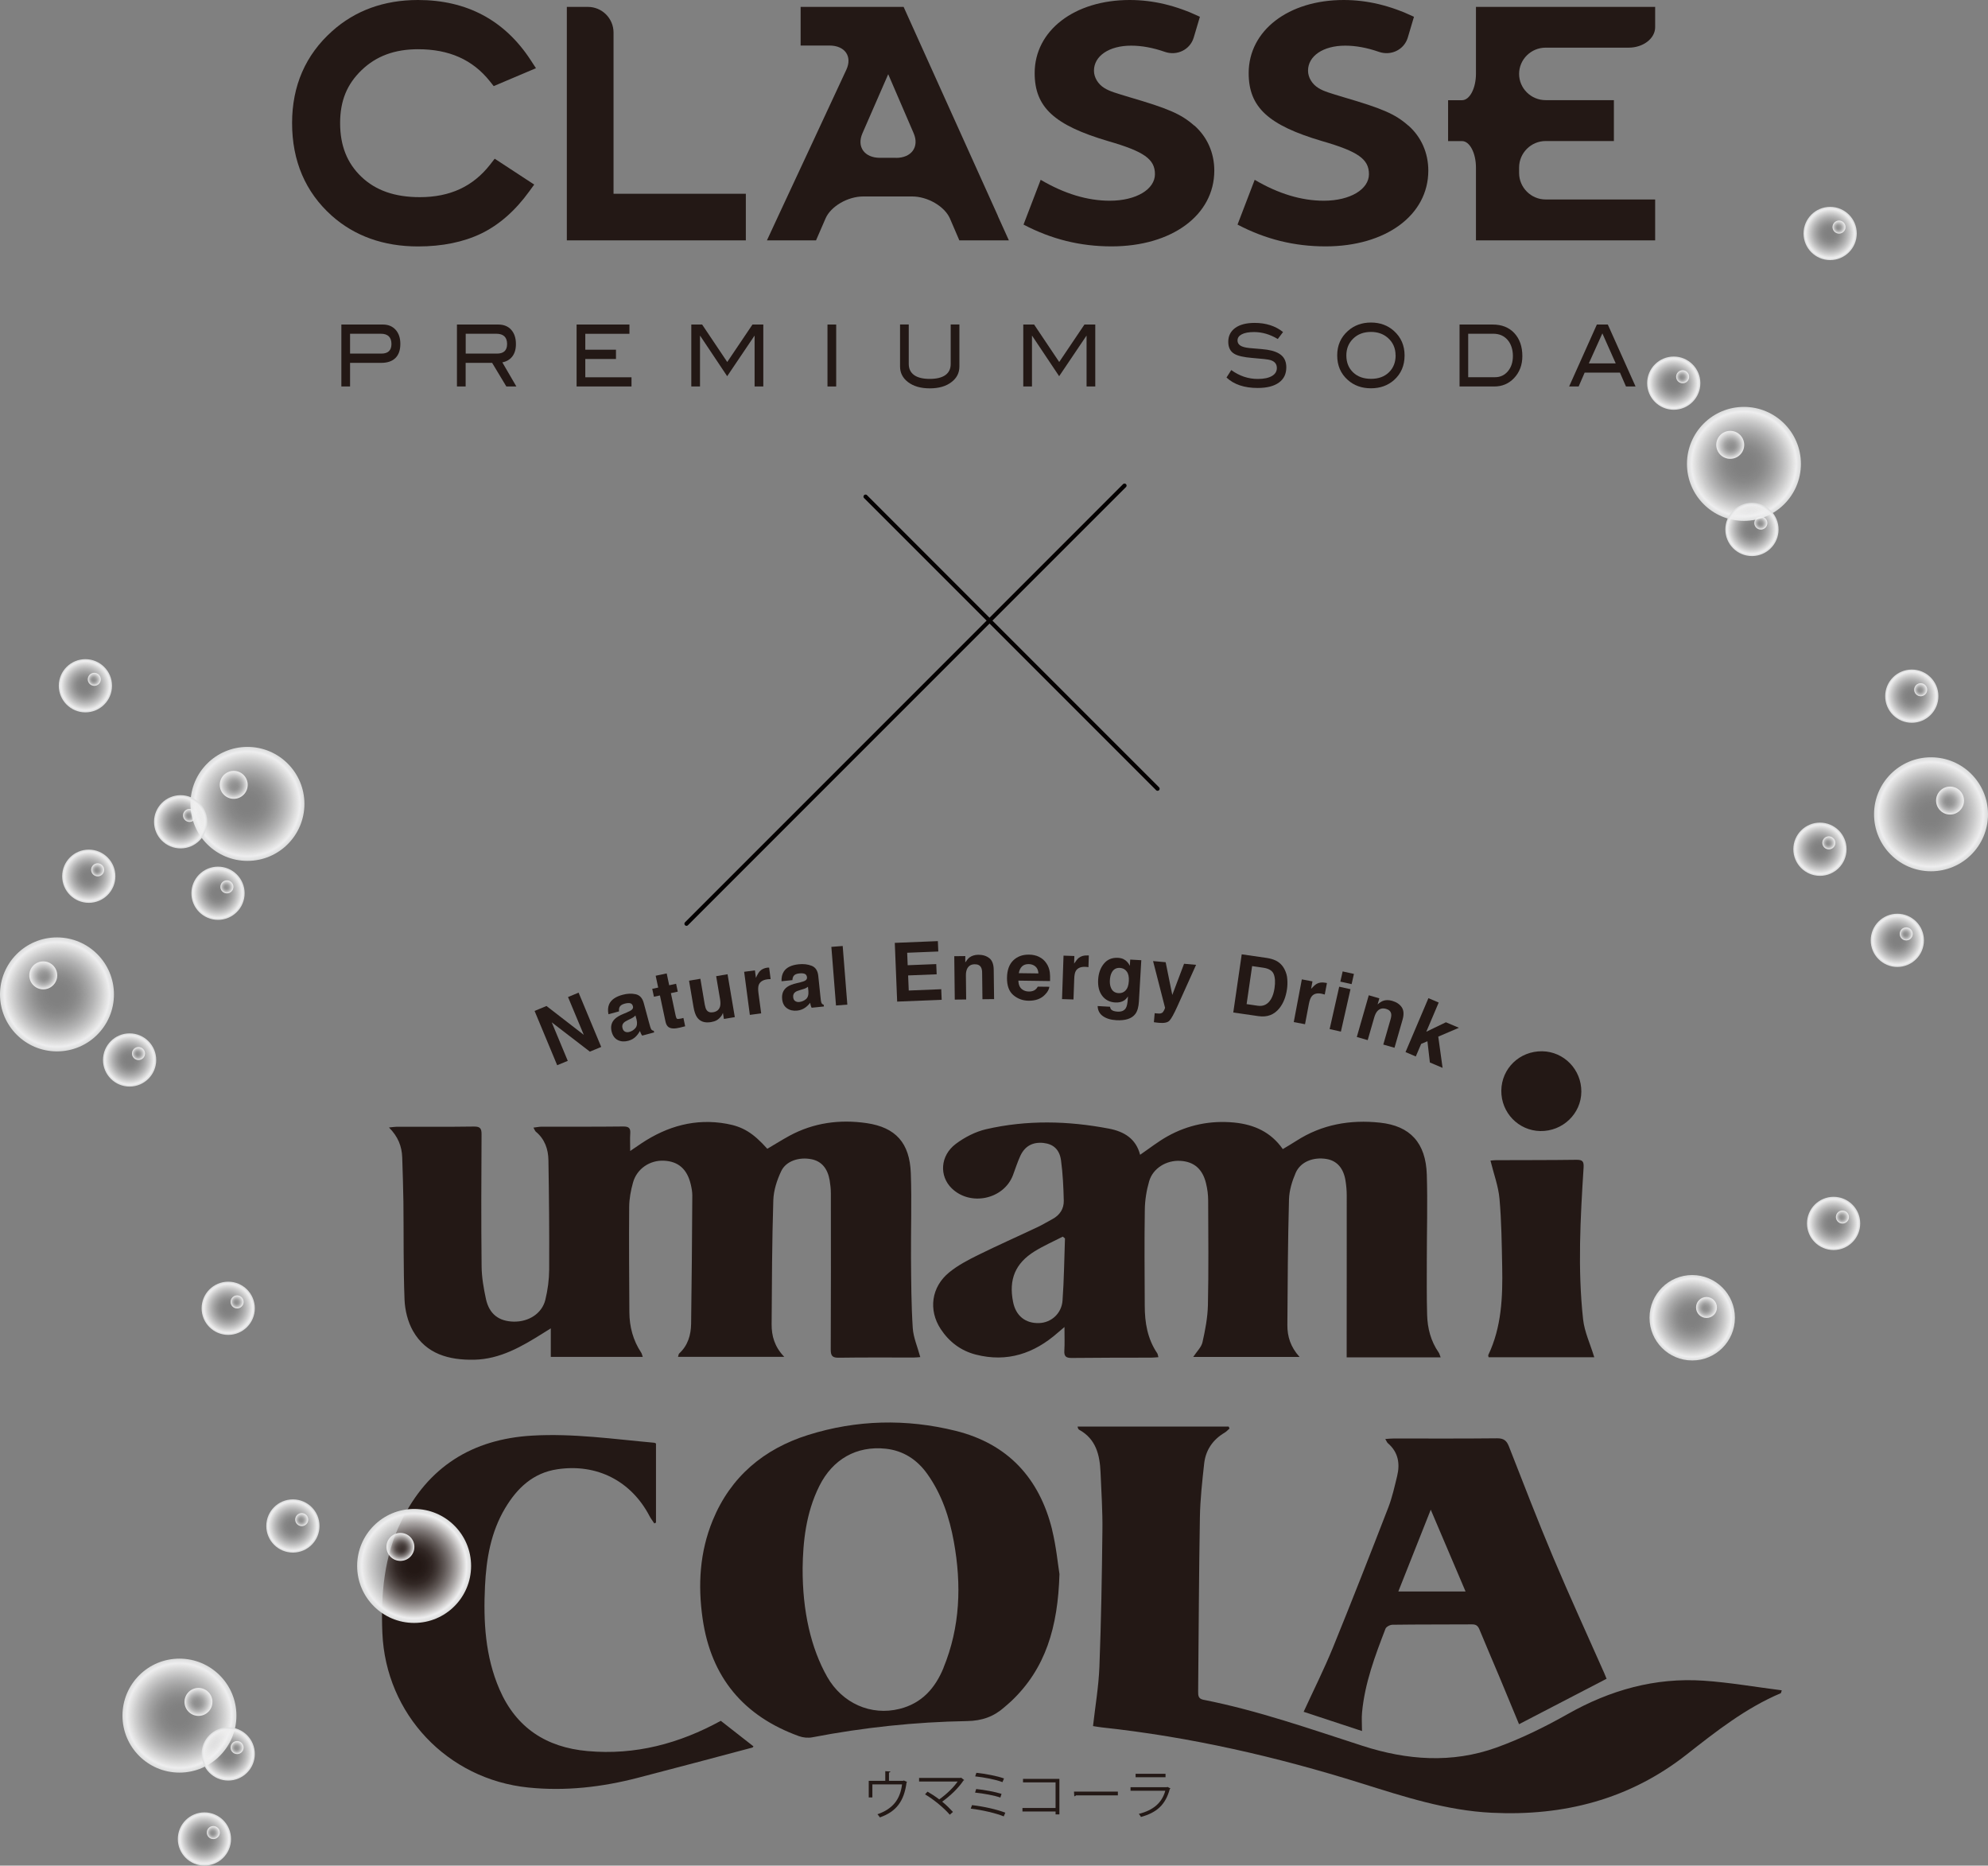 <?xml version="1.0" encoding="UTF-8"?>
<svg xmlns="http://www.w3.org/2000/svg" xmlns:xlink="http://www.w3.org/1999/xlink" viewBox="0 0 317.51 297.89">
  <rect x="0" y="0" width="317.51" height="297.89" fill="#808080" stroke="none"/>
  <defs>
    <style>
      .cls-1 {
        fill: url(#_名称未設定グラデーション_11-9);
      }

      .cls-1, .cls-2, .cls-3, .cls-4, .cls-5, .cls-6, .cls-7, .cls-8, .cls-9, .cls-10, .cls-11, .cls-12, .cls-13, .cls-14, .cls-15, .cls-16, .cls-17, .cls-18, .cls-19, .cls-20, .cls-21, .cls-22, .cls-23, .cls-24, .cls-25, .cls-26, .cls-27, .cls-28, .cls-29, .cls-30, .cls-31, .cls-32, .cls-33, .cls-34, .cls-35, .cls-36, .cls-37, .cls-38, .cls-39, .cls-40, .cls-41, .cls-42, .cls-43, .cls-44, .cls-45, .cls-46 {
        mix-blend-mode: multiply;
      }

      .cls-2 {
        fill: url(#_名称未設定グラデーション_11-7);
      }

      .cls-3 {
        fill: url(#_名称未設定グラデーション_11-4);
      }

      .cls-4 {
        fill: url(#_名称未設定グラデーション_11-2);
      }

      .cls-5 {
        fill: url(#_名称未設定グラデーション_11-8);
      }

      .cls-6 {
        fill: url(#_名称未設定グラデーション_11-5);
      }

      .cls-7 {
        fill: url(#_名称未設定グラデーション_11-6);
      }

      .cls-8 {
        fill: url(#_名称未設定グラデーション_11-3);
      }

      .cls-9 {
        fill: url(#_名称未設定グラデーション_61-6);
      }

      .cls-10 {
        fill: url(#_名称未設定グラデーション_61-7);
      }

      .cls-11 {
        fill: url(#_名称未設定グラデーション_61-8);
      }

      .cls-12 {
        fill: url(#_名称未設定グラデーション_61-9);
      }

      .cls-13 {
        fill: url(#_名称未設定グラデーション_61-2);
      }

      .cls-14 {
        fill: url(#_名称未設定グラデーション_61-3);
      }

      .cls-15 {
        fill: url(#_名称未設定グラデーション_61-4);
      }

      .cls-16 {
        fill: url(#_名称未設定グラデーション_61-5);
      }

      .cls-47 {
        fill: none;
        stroke: #040000;
        stroke-linecap: round;
        stroke-linejoin: round;
        stroke-width: .66px;
      }

      .cls-48 {
        isolation: isolate;
      }

      .cls-49 {
        fill: #231815;
      }

      .cls-17 {
        fill: url(#_名称未設定グラデーション_61-10);
      }

      .cls-18 {
        fill: url(#_名称未設定グラデーション_61-14);
      }

      .cls-19 {
        fill: url(#_名称未設定グラデーション_61-17);
      }

      .cls-20 {
        fill: url(#_名称未設定グラデーション_61-15);
      }

      .cls-21 {
        fill: url(#_名称未設定グラデーション_61-16);
      }

      .cls-22 {
        fill: url(#_名称未設定グラデーション_61-19);
      }

      .cls-23 {
        fill: url(#_名称未設定グラデーション_61-18);
      }

      .cls-24 {
        fill: url(#_名称未設定グラデーション_61-11);
      }

      .cls-25 {
        fill: url(#_名称未設定グラデーション_61-12);
      }

      .cls-26 {
        fill: url(#_名称未設定グラデーション_61-13);
      }

      .cls-27 {
        fill: url(#_名称未設定グラデーション_61-21);
      }

      .cls-28 {
        fill: url(#_名称未設定グラデーション_61-20);
      }

      .cls-29 {
        fill: url(#_名称未設定グラデーション_61-23);
      }

      .cls-30 {
        fill: url(#_名称未設定グラデーション_61-22);
      }

      .cls-31 {
        fill: url(#_名称未設定グラデーション_11-23);
      }

      .cls-32 {
        fill: url(#_名称未設定グラデーション_11-20);
      }

      .cls-33 {
        fill: url(#_名称未設定グラデーション_11-22);
      }

      .cls-34 {
        fill: url(#_名称未設定グラデーション_11-21);
      }

      .cls-35 {
        fill: url(#_名称未設定グラデーション_11-12);
      }

      .cls-36 {
        fill: url(#_名称未設定グラデーション_11-16);
      }

      .cls-37 {
        fill: url(#_名称未設定グラデーション_11-11);
      }

      .cls-38 {
        fill: url(#_名称未設定グラデーション_11-17);
      }

      .cls-39 {
        fill: url(#_名称未設定グラデーション_11-19);
      }

      .cls-40 {
        fill: url(#_名称未設定グラデーション_11-18);
      }

      .cls-41 {
        fill: url(#_名称未設定グラデーション_11-13);
      }

      .cls-42 {
        fill: url(#_名称未設定グラデーション_11-10);
      }

      .cls-43 {
        fill: url(#_名称未設定グラデーション_11-15);
      }

      .cls-44 {
        fill: url(#_名称未設定グラデーション_11-14);
      }

      .cls-45 {
        fill: url(#_名称未設定グラデーション_11);
      }

      .cls-46 {
        fill: url(#_名称未設定グラデーション_61);
      }
    </style>
    <radialGradient id="_名称未設定グラデーション_61" data-name="名称未設定グラデーション 61" cx="278.53" cy="74.07" fx="278.53" fy="74.07" r="9.1" gradientUnits="userSpaceOnUse">
      <stop offset=".12" stop-color="#f7f7f7" stop-opacity="0"/>
      <stop offset=".21" stop-color="#f6f6f6" stop-opacity=".02"/>
      <stop offset=".32" stop-color="#f6f6f6" stop-opacity=".07"/>
      <stop offset=".42" stop-color="#f5f5f5" stop-opacity=".16"/>
      <stop offset=".53" stop-color="#f4f4f4" stop-opacity=".29"/>
      <stop offset=".64" stop-color="#f2f2f3" stop-opacity=".45"/>
      <stop offset=".76" stop-color="#f1f1f1" stop-opacity=".66"/>
      <stop offset=".87" stop-color="#efefef" stop-opacity=".89"/>
      <stop offset=".92" stop-color="#eeeeef"/>
      <stop offset="1" stop-color="#dbdcdc"/>
    </radialGradient>
    <radialGradient id="_名称未設定グラデーション_11" data-name="名称未設定グラデーション 11" cx="276.34" cy="71.03" fx="276.34" fy="71.03" r="2.23" gradientUnits="userSpaceOnUse">
      <stop offset=".12" stop-color="#f7f7f7" stop-opacity="0"/>
      <stop offset=".22" stop-color="#f6f6f6" stop-opacity=".02"/>
      <stop offset=".34" stop-color="#f6f6f6" stop-opacity=".07"/>
      <stop offset=".45" stop-color="#f5f5f5" stop-opacity=".16"/>
      <stop offset=".57" stop-color="#f4f4f4" stop-opacity=".29"/>
      <stop offset=".7" stop-color="#f2f2f3" stop-opacity=".45"/>
      <stop offset=".82" stop-color="#f1f1f1" stop-opacity=".66"/>
      <stop offset=".95" stop-color="#efefef" stop-opacity=".89"/>
      <stop offset="1" stop-color="#eeeeef"/>
    </radialGradient>
    <radialGradient id="_名称未設定グラデーション_61-2" data-name="名称未設定グラデーション 61" cx="2245.5" cy="-1126.94" fx="2245.5" fy="-1126.94" gradientTransform="translate(-818.54 -2115.48) rotate(90)" xlink:href="#_名称未設定グラデーション_61"/>
    <radialGradient id="_名称未設定グラデーション_11-2" data-name="名称未設定グラデーション 11" cx="2243.31" cy="-1129.98" fx="2243.31" fy="-1129.98" r="2.23" gradientTransform="translate(-818.54 -2115.48) rotate(90)" xlink:href="#_名称未設定グラデーション_11"/>
    <radialGradient id="_名称未設定グラデーション_61-3" data-name="名称未設定グラデーション 61" cx="2325.89" cy="-1088.81" fx="2325.89" fy="-1088.81" r="6.82" gradientTransform="translate(-818.54 -2115.48) rotate(90)" xlink:href="#_名称未設定グラデーション_61"/>
    <radialGradient id="_名称未設定グラデーション_11-3" data-name="名称未設定グラデーション 11" cx="2324.25" cy="-1091.09" fx="2324.25" fy="-1091.09" r="1.67" gradientTransform="translate(-818.54 -2115.48) rotate(90)" xlink:href="#_名称未設定グラデーション_11"/>
    <radialGradient id="_名称未設定グラデーション_61-4" data-name="名称未設定グラデーション 61" cx="2265.62" cy="-1121.57" fx="2265.62" fy="-1121.57" r="4.25" gradientTransform="translate(-818.54 -2115.48) rotate(90)" xlink:href="#_名称未設定グラデーション_61"/>
    <radialGradient id="_名称未設定グラデーション_11-4" data-name="名称未設定グラデーション 11" cx="2264.6" cy="-1122.99" fx="2264.6" fy="-1122.99" r="1.04" gradientTransform="translate(-818.54 -2115.48) rotate(90)" xlink:href="#_名称未設定グラデーション_11"/>
    <radialGradient id="_名称未設定グラデーション_61-5" data-name="名称未設定グラデーション 61" cx="2176.66" cy="-1085.85" fx="2176.66" fy="-1085.85" r="4.25" gradientTransform="translate(-818.54 -2115.48) rotate(90)" xlink:href="#_名称未設定グラデーション_61"/>
    <radialGradient id="_名称未設定グラデーション_11-5" data-name="名称未設定グラデーション 11" cx="2175.64" cy="-1087.27" fx="2175.64" fy="-1087.27" r="1.04" gradientTransform="translate(-818.54 -2115.48) rotate(90)" xlink:href="#_名称未設定グラデーション_11"/>
    <radialGradient id="_名称未設定グラデーション_61-6" data-name="名称未設定グラデーション 61" cx="2152.76" cy="-1110.84" fx="2152.76" fy="-1110.84" r="4.25" gradientTransform="translate(-818.54 -2115.48) rotate(90)" xlink:href="#_名称未設定グラデーション_61"/>
    <radialGradient id="_名称未設定グラデーション_11-6" data-name="名称未設定グラデーション 11" cx="2151.74" cy="-1112.26" fx="2151.74" fy="-1112.26" r="1.04" gradientTransform="translate(-818.54 -2115.48) rotate(90)" xlink:href="#_名称未設定グラデーション_11"/>
    <radialGradient id="_名称未設定グラデーション_61-7" data-name="名称未設定グラデーション 61" cx="2200.02" cy="-1098.35" fx="2200.02" fy="-1098.35" r="4.25" gradientTransform="translate(-818.54 -2115.48) rotate(90)" xlink:href="#_名称未設定グラデーション_61"/>
    <radialGradient id="_名称未設定グラデーション_11-7" data-name="名称未設定グラデーション 11" cx="2198.99" cy="-1099.77" fx="2198.99" fy="-1099.77" r="1.04" gradientTransform="translate(-818.54 -2115.48) rotate(90)" xlink:href="#_名称未設定グラデーション_11"/>
    <radialGradient id="_名称未設定グラデーション_61-8" data-name="名称未設定グラデーション 61" cx="2226.63" cy="-1123.88" fx="2226.63" fy="-1123.88" r="4.25" gradientTransform="translate(-818.54 -2115.48) rotate(90)" xlink:href="#_名称未設定グラデーション_61"/>
    <radialGradient id="_名称未設定グラデーション_11-8" data-name="名称未設定グラデーション 11" cx="2225.61" cy="-1125.3" fx="2225.61" fy="-1125.3" r="1.04" gradientTransform="translate(-818.54 -2115.48) rotate(90)" xlink:href="#_名称未設定グラデーション_11"/>
    <radialGradient id="_名称未設定グラデーション_61-9" data-name="名称未設定グラデーション 61" cx="2251.08" cy="-1109.21" fx="2251.08" fy="-1109.21" r="4.25" gradientTransform="translate(-818.54 -2115.48) rotate(90)" xlink:href="#_名称未設定グラデーション_61"/>
    <radialGradient id="_名称未設定グラデーション_11-9" data-name="名称未設定グラデーション 11" cx="2250.05" cy="-1110.63" fx="2250.05" fy="-1110.63" r="1.04" gradientTransform="translate(-818.54 -2115.48) rotate(90)" xlink:href="#_名称未設定グラデーション_11"/>
    <radialGradient id="_名称未設定グラデーション_61-10" data-name="名称未設定グラデーション 61" cx="2310.83" cy="-1111.38" fx="2310.83" fy="-1111.38" r="4.25" gradientTransform="translate(-818.54 -2115.48) rotate(90)" xlink:href="#_名称未設定グラデーション_61"/>
    <radialGradient id="_名称未設定グラデーション_11-10" data-name="名称未設定グラデーション 11" cx="2309.8" cy="-1112.8" fx="2309.8" fy="-1112.8" r="1.04" gradientTransform="translate(-818.54 -2115.48) rotate(90)" xlink:href="#_名称未設定グラデーション_11"/>
    <radialGradient id="_名称未設定グラデーション_61-11" data-name="名称未設定グラデーション 61" cx="39.52" cy="128.36" fx="39.52" fy="128.36" r="9.1" xlink:href="#_名称未設定グラデーション_61"/>
    <radialGradient id="_名称未設定グラデーション_11-11" data-name="名称未設定グラデーション 11" cx="37.33" cy="125.32" fx="37.33" fy="125.32" r="2.23" xlink:href="#_名称未設定グラデーション_11"/>
    <radialGradient id="_名称未設定グラデーション_61-12" data-name="名称未設定グラデーション 61" cx="9.1" cy="158.78" fx="9.1" fy="158.78" r="9.1" xlink:href="#_名称未設定グラデーション_61"/>
    <radialGradient id="_名称未設定グラデーション_11-12" data-name="名称未設定グラデーション 11" cx="6.91" cy="155.74" fx="6.91" fy="155.74" xlink:href="#_名称未設定グラデーション_11"/>
    <radialGradient id="_名称未設定グラデーション_61-13" data-name="名称未設定グラデーション 61" cx="66.14" cy="250.04" fx="66.14" fy="250.04" r="9.1" xlink:href="#_名称未設定グラデーション_61"/>
    <radialGradient id="_名称未設定グラデーション_11-13" data-name="名称未設定グラデーション 11" cx="63.95" cy="247" fx="63.95" fy="247" r="2.23" xlink:href="#_名称未設定グラデーション_11"/>
    <radialGradient id="_名称未設定グラデーション_61-14" data-name="名称未設定グラデーション 61" cx="2389.41" cy="-847.19" fx="2389.41" fy="-847.19" gradientTransform="translate(-818.54 -2115.48) rotate(90)" xlink:href="#_名称未設定グラデーション_61"/>
    <radialGradient id="_名称未設定グラデーション_11-14" data-name="名称未設定グラデーション 11" cx="2387.22" cy="-850.23" fx="2387.22" fy="-850.23" r="2.23" gradientTransform="translate(-818.54 -2115.48) rotate(90)" xlink:href="#_名称未設定グラデーション_11"/>
    <radialGradient id="_名称未設定グラデーション_61-15" data-name="名称未設定グラデーション 61" cx="2258.11" cy="-853.36" fx="2258.11" fy="-853.36" r="4.25" gradientTransform="translate(-818.54 -2115.48) rotate(90)" xlink:href="#_名称未設定グラデーション_61"/>
    <radialGradient id="_名称未設定グラデーション_11-15" data-name="名称未設定グラデーション 11" cx="2257.08" cy="-854.78" fx="2257.08" fy="-854.78" r="1.04" gradientTransform="translate(-818.54 -2115.48) rotate(90)" xlink:href="#_名称未設定グラデーション_11"/>
    <radialGradient id="_名称未設定グラデーション_61-16" data-name="名称未設定グラデーション 61" cx="2224.97" cy="-832.18" fx="2224.97" fy="-832.18" r="4.25" gradientTransform="translate(-818.54 -2115.48) rotate(90)" xlink:href="#_名称未設定グラデーション_61"/>
    <radialGradient id="_名称未設定グラデーション_11-16" data-name="名称未設定グラデーション 11" cx="2223.95" cy="-833.6" fx="2223.95" fy="-833.6" r="1.04" gradientTransform="translate(-818.54 -2115.48) rotate(90)" xlink:href="#_名称未設定グラデーション_11"/>
    <radialGradient id="_名称未設定グラデーション_61-17" data-name="名称未設定グラデーション 61" cx="2246.7" cy="-847.39" fx="2246.7" fy="-847.39" r="4.25" gradientTransform="translate(-818.54 -2115.48) rotate(90)" xlink:href="#_名称未設定グラデーション_61"/>
    <radialGradient id="_名称未設定グラデーション_11-17" data-name="名称未設定グラデーション 11" cx="2245.68" cy="-848.81" fx="2245.68" fy="-848.81" r="1.04" gradientTransform="translate(-818.54 -2115.48) rotate(90)" xlink:href="#_名称未設定グラデーション_11"/>
    <radialGradient id="_名称未設定グラデーション_61-18" data-name="名称未設定グラデーション 61" cx="2255.39" cy="-832.72" fx="2255.39" fy="-832.72" r="4.25" gradientTransform="translate(-818.54 -2115.48) rotate(90)" xlink:href="#_名称未設定グラデーション_61"/>
    <radialGradient id="_名称未設定グラデーション_11-18" data-name="名称未設定グラデーション 11" cx="2254.37" cy="-834.14" fx="2254.37" fy="-834.14" r="1.04" gradientTransform="translate(-818.54 -2115.48) rotate(90)" xlink:href="#_名称未設定グラデーション_11"/>
    <radialGradient id="_名称未設定グラデーション_61-19" data-name="名称未設定グラデーション 61" cx="2324.38" cy="-854.99" fx="2324.38" fy="-854.99" r="4.25" gradientTransform="translate(-818.54 -2115.48) rotate(90)" xlink:href="#_名称未設定グラデーション_61"/>
    <radialGradient id="_名称未設定グラデーション_11-19" data-name="名称未設定グラデーション 11" cx="2323.35" cy="-856.41" fx="2323.35" fy="-856.41" r="1.04" gradientTransform="translate(-818.54 -2115.48) rotate(90)" xlink:href="#_名称未設定グラデーション_11"/>
    <radialGradient id="_名称未設定グラデーション_61-20" data-name="名称未設定グラデーション 61" cx="2395.53" cy="-854.99" fx="2395.53" fy="-854.99" r="4.25" gradientTransform="translate(-818.54 -2115.48) rotate(90)" xlink:href="#_名称未設定グラデーション_61"/>
    <radialGradient id="_名称未設定グラデーション_11-20" data-name="名称未設定グラデーション 11" cx="2394.51" cy="-856.41" fx="2394.51" fy="-856.41" r="1.04" gradientTransform="translate(-818.54 -2115.48) rotate(90)" xlink:href="#_名称未設定グラデーション_11"/>
    <radialGradient id="_名称未設定グラデーション_61-21" data-name="名称未設定グラデーション 61" cx="2409.11" cy="-851.19" fx="2409.11" fy="-851.19" r="4.25" gradientTransform="translate(-818.54 -2115.48) rotate(90)" xlink:href="#_名称未設定グラデーション_61"/>
    <radialGradient id="_名称未設定グラデーション_11-21" data-name="名称未設定グラデーション 11" cx="2408.09" cy="-852.61" fx="2408.09" fy="-852.61" r="1.04" gradientTransform="translate(-818.54 -2115.48) rotate(90)" xlink:href="#_名称未設定グラデーション_11"/>
    <radialGradient id="_名称未設定グラデーション_61-22" data-name="名称未設定グラデーション 61" cx="2284.72" cy="-839.24" fx="2284.72" fy="-839.24" r="4.25" gradientTransform="translate(-818.54 -2115.48) rotate(90)" xlink:href="#_名称未設定グラデーション_61"/>
    <radialGradient id="_名称未設定グラデーション_11-22" data-name="名称未設定グラデーション 11" cx="2283.7" cy="-840.66" fx="2283.7" fy="-840.66" r="1.04" gradientTransform="translate(-818.54 -2115.48) rotate(90)" xlink:href="#_名称未設定グラデーション_11"/>
    <radialGradient id="_名称未設定グラデーション_61-23" data-name="名称未設定グラデーション 61" cx="2359.14" cy="-865.31" fx="2359.14" fy="-865.31" r="4.25" gradientTransform="translate(-818.54 -2115.48) rotate(90)" xlink:href="#_名称未設定グラデーション_61"/>
    <radialGradient id="_名称未設定グラデーション_11-23" data-name="名称未設定グラデーション 11" cx="2358.12" cy="-866.73" fx="2358.12" fy="-866.73" r="1.04" gradientTransform="translate(-818.54 -2115.48) rotate(90)" xlink:href="#_名称未設定グラデーション_11"/>
  </defs>
  <g class="cls-48">
    <g id="_レイヤー_2" data-name="レイヤー 2">
      <g id="_レイヤー_1-2" data-name="レイヤー 1">
        <g>
          <line class="cls-47" x1="138.24" y1="79.3" x2="184.88" y2="125.94"/>
          <line class="cls-47" x1="179.6" y1="77.54" x2="109.64" y2="147.5"/>
          <path class="cls-49" d="M61.15,51.82c.86,0,1.53.28,2.04.84.5.56.75,1.31.75,2.25,0,.98-.26,1.74-.78,2.25-.52.52-1.28.78-2.27.78h-4.98s0,3.77,0,3.77h-1.39v-9.89h6.64ZM60.91,56.46c1.07,0,1.61-.51,1.61-1.53,0-1.09-.57-1.64-1.7-1.64h-4.91s0,3.17,0,3.17h5.01Z"/>
          <path class="cls-49" d="M82.48,61.71h-1.61s-2.27-3.77-2.27-3.77h-4.23s0,3.77,0,3.77h-1.39v-9.89h6.6c.88,0,1.57.28,2.07.84.5.56.75,1.32.75,2.28,0,.84-.2,1.51-.61,2.02-.38.47-.9.77-1.56.9l2.24,3.85ZM79.38,56.46c1.07,0,1.61-.51,1.61-1.53,0-1.09-.58-1.64-1.73-1.64h-4.88s0,3.17,0,3.17h5.01Z"/>
          <path class="cls-49" d="M100.86,61.71h-8.77v-9.89h8.44v1.48h-7.05s0,2.54,0,2.54h4.9v1.48h-4.9s0,2.92,0,2.92h7.38v1.48Z"/>
          <path class="cls-49" d="M121.91,61.71h-1.39v-8.09s-.03,0-.03,0l-4.35,6.45-4.31-6.45h-.03v8.09h-1.39v-9.89h1.73s4.01,5.98,4.01,5.98l4.03-5.98h1.73v9.89Z"/>
          <path class="cls-49" d="M133.55,61.71h-1.39v-9.89h1.39v9.89Z"/>
          <path class="cls-49" d="M153.23,58.51c0,1.03-.42,1.86-1.27,2.5-.86.67-2.02,1-3.46,1-1.44,0-2.6-.33-3.48-1-.85-.65-1.27-1.48-1.27-2.5v-6.7h1.39v6.3c0,.77.29,1.37.86,1.78.57.41,1.41.61,2.5.61s1.93-.21,2.49-.61c.57-.41.85-1,.85-1.78v-6.3h1.39v6.7Z"/>
          <path class="cls-49" d="M174.93,61.71h-1.39v-8.09s-.03,0-.03,0l-4.35,6.45-4.31-6.45h-.03v8.09h-1.39v-9.89h1.73s4.01,5.98,4.01,5.98l4.03-5.98h1.73v9.89Z"/>
          <path class="cls-49" d="M204.09,54.14c-1.24-.75-2.51-1.12-3.79-1.12-.86,0-1.51.12-1.97.36-.46.24-.68.56-.68.98,0,.44.24.76.73.96.35.15.91.25,1.7.3,1.16.09,1.92.16,2.29.22,1.05.16,1.82.47,2.32.92s.75,1.08.75,1.9c0,1.05-.39,1.86-1.18,2.43s-1.92.86-3.39.86c-2.14,0-3.8-.56-4.98-1.67l.76-1.19c1.31.95,2.72,1.42,4.23,1.42.98,0,1.74-.16,2.28-.48.52-.31.77-.73.77-1.27,0-.63-.34-1.05-1.02-1.26-.35-.11-1.31-.22-2.87-.34-1.38-.11-2.35-.33-2.9-.66-.65-.38-.97-1.03-.97-1.93,0-.93.37-1.66,1.1-2.2.74-.54,1.78-.81,3.12-.81,1.8,0,3.32.49,4.53,1.46l-.84,1.11Z"/>
          <path class="cls-49" d="M224.33,56.75c0,1.62-.56,2.93-1.69,3.94-.99.87-2.21,1.31-3.68,1.31s-2.71-.44-3.7-1.33c-1.13-1-1.69-2.31-1.69-3.92s.57-2.89,1.71-3.91c1-.89,2.23-1.34,3.68-1.34,1.46,0,2.68.45,3.67,1.34,1.13,1.02,1.7,2.32,1.7,3.91ZM222.89,56.75c0-1.16-.42-2.1-1.25-2.82-.72-.62-1.61-.93-2.67-.93-1.16,0-2.11.35-2.84,1.06-.73.71-1.1,1.6-1.1,2.69,0,1.12.36,2.02,1.08,2.71.72.69,1.67,1.03,2.87,1.03,1.19,0,2.14-.35,2.85-1.04.71-.69,1.07-1.59,1.07-2.71Z"/>
          <path class="cls-49" d="M238.4,51.82c1.46,0,2.61.46,3.46,1.37.85.92,1.28,2.14,1.28,3.68,0,1.41-.45,2.59-1.35,3.53-.84.87-1.88,1.31-3.12,1.31h-5.56v-9.89h5.3ZM238.78,60.23c.83,0,1.52-.32,2.05-.95.54-.64.8-1.45.8-2.45s-.29-1.92-.86-2.57c-.57-.65-1.33-.97-2.26-.97h-4.02s0,6.94,0,6.94h4.29Z"/>
          <path class="cls-49" d="M261.21,61.71h-1.52s-.96-2.21-.96-2.21h-5.64s-.96,2.21-.96,2.21h-1.52s4.43-9.89,4.43-9.89h1.75s4.43,9.89,4.43,9.89ZM258.05,58.02l-2.13-4.79-2.16,4.79h4.29Z"/>
          <path class="cls-49" d="M66.76,7.86c4.98,0,8.73,1.67,11.48,5.12l.61.77,6.75-2.86-.85-1.3C80.6,3.23,74.55,0,66.76,0c-5.41,0-10.03,1.67-13.72,4.98-4.24,3.79-6.39,8.72-6.39,14.67,0,6.04,2.12,11.01,6.31,14.77,3.66,3.27,8.31,4.93,13.8,4.93,3.88,0,7.29-.7,10.12-2.07,2.84-1.38,5.42-3.64,7.64-6.71l.8-1.1-6.31-4.13-.73.94c-2.74,3.5-6.41,5.2-11.23,5.2-3.99,0-7.05-1.07-9.34-3.26-2.28-2.18-3.39-4.98-3.39-8.57s1.12-6.23,3.44-8.46c2.33-2.24,5.27-3.33,9.02-3.33Z"/>
          <path class="cls-49" d="M93.89,1.1h-3.36s0,37.28,0,37.28h28.59s0-7.44,0-7.44h-21.13V5.2c0-2.26-1.83-4.1-4.1-4.1Z"/>
          <path class="cls-49" d="M190.73,20.05c-2.13-1.88-4.2-2.73-10.3-4.52-2.18-.66-3.19-.94-4.03-1.46-1.01-.61-1.68-1.69-1.68-2.78,0-2.35,2.41-4,5.94-4,1.68,0,3.49.33,5.38.99,1.92.67,4.02-.32,4.61-2.27l.99-3.33C187.88.89,184.18,0,180.43,0c-8.85,0-15.18,4.89-15.18,11.67,0,5.46,3.14,8.33,11.76,10.87,5.71,1.65,7.45,2.87,7.45,5.27s-2.97,4.24-7.22,4.24c-3.58,0-7.28-1.13-11.03-3.34l-2.74,7.15c4.48,2.35,9.07,3.48,14.06,3.48,9.63,0,16.41-4.99,16.41-12.1,0-2.82-1.12-5.37-3.19-7.2Z"/>
          <path class="cls-49" d="M224.92,20.05c-2.13-1.88-4.2-2.73-10.3-4.52-2.18-.66-3.19-.94-4.03-1.46-1.01-.61-1.68-1.69-1.68-2.78,0-2.35,2.41-4,5.94-4,1.68,0,3.49.33,5.38.99,1.92.67,4.02-.32,4.61-2.27l.99-3.33C222.06.89,218.37,0,214.61,0c-8.85,0-15.18,4.89-15.18,11.67,0,5.46,3.14,8.33,11.76,10.87,5.71,1.65,7.45,2.87,7.45,5.27s-2.97,4.24-7.22,4.24c-3.58,0-7.28-1.13-11.03-3.34l-2.74,7.15c4.48,2.35,9.07,3.48,14.06,3.48,9.63,0,16.41-4.99,16.41-12.1,0-2.82-1.12-5.37-3.19-7.2Z"/>
          <path class="cls-49" d="M159.39,34.5h0S144.32,1.1,144.32,1.1h-16.45s0,6.17,0,6.17h4.6c2.48,0,3.69,1.74,2.7,3.87l-5.44,11.69-5.45,11.69-1.79,3.86h7.84s1.52-3.5,1.52-3.5h0c.84-1.94,3.55-3.51,6.02-3.51h7.81c2.48,0,5.18,1.58,6.03,3.5h0s1.51,3.51,1.51,3.51h7.91s-1.76-3.89-1.76-3.89ZM143.1,25.2h-2.56c-2.48,0-3.74-1.76-2.8-3.91l4.12-9.44,4.07,9.44c.92,2.15-.34,3.92-2.82,3.92Z"/>
          <path class="cls-49" d="M235.73,11.77c0,2.33-1,4.23-2.22,4.23h-2.23s0,6.53,0,6.53h2.23c1.22,0,2.22,1.9,2.22,4.23v11.62s28.62,0,28.62,0v-6.53s-17.5,0-17.5,0c-2.32,0-4.23-1.91-4.23-4.23v-.87c0-2.32,1.91-4.23,4.23-4.23h10.91s0-6.53,0-6.53h-10.91c-2.32,0-4.23-1.88-4.23-4.19s1.91-4.19,4.23-4.19h13.27c2.33,0,4.23-1.47,4.23-3.26V1.1s-28.62,0-28.62,0v10.67Z"/>
          <path class="cls-49" d="M62.12,180.03c.67-.06.97-.12,1.26-.12,4.11,0,8.22.03,12.33-.03,1.01-.01,1.21.34,1.2,1.27-.04,7.04-.07,14.07.01,21.11.02,1.72.33,3.46.69,5.15.53,2.42,2.06,3.57,4.45,3.62,2.4.04,4.51-1.31,5.04-3.49.38-1.56.6-3.2.61-4.81.03-5.83-.02-11.67-.12-17.5-.03-1.74-.58-3.35-2.01-4.53-.13-.11-.19-.31-.38-.65.52-.06.92-.15,1.32-.15,4.34,0,8.69.02,13.03-.03.89,0,1.17.26,1.11,1.12-.06.83-.01,1.67-.01,2.79.75-.51,1.28-.88,1.81-1.23,4.13-2.74,8.61-4.01,13.57-3.12,2.63.47,4.26,1.47,6.52,4,1.18-.69,2.35-1.43,3.56-2.09,3.86-2.08,8.01-2.63,12.29-2.01,4.66.68,6.9,3.17,7.07,8.02.16,4.52,0,9.05.03,13.57.03,3.71.04,7.43.28,11.13.1,1.52.76,3,1.2,4.64-.23.02-.63.07-1.02.07-3.99,0-7.99-.03-11.98.03-1.04.02-1.3-.3-1.3-1.31.04-8.31.03-16.63.02-24.94,0-.69-.08-1.39-.19-2.07-.33-1.92-1.31-3.05-2.89-3.37-1.96-.4-4.08.26-4.85,1.9-.68,1.43-1.21,3.07-1.26,4.63-.21,6.6-.23,13.21-.27,19.82-.01,1.84.45,3.58,2.02,5.2h-16.97c.08-.23.08-.44.19-.54,1.38-1.27,1.87-2.94,1.9-4.72.1-6.84.15-13.68.19-20.53,0-.57-.11-1.16-.24-1.72-.57-2.46-1.99-3.71-4.31-3.81-2.24-.1-4.31,1.29-4.92,3.49-.35,1.25-.6,2.58-.61,3.87-.05,5.61,0,11.21.03,16.82.01,2.33.59,4.51,1.89,6.47.1.15.13.35.25.68h-14.69v-4.56c-.56.35-.9.56-1.23.77-3.4,2.13-6.86,4.16-11.03,4.24-3.99.07-7.65-.89-9.76-4.61-.82-1.45-1.27-3.29-1.34-4.97-.2-5.21-.12-10.43-.18-15.65-.03-2.36-.12-4.71-.19-7.07-.06-1.75-.64-3.31-2.13-4.8Z"/>
          <path class="cls-49" d="M185,216.71c-.48.03-.82.07-1.15.07-4.23.01-8.45,0-12.68.05-.93.01-1.24-.27-1.18-1.18.07-1.15.02-2.31.02-3.76-.47.4-.76.65-1.06.9-3.79,3.34-8.1,4.79-13.11,3.5-2.38-.61-4.25-2.03-5.6-4.08-1.99-3.04-1.5-6.73,1.38-9.06,1.36-1.11,2.97-1.95,4.56-2.74,3.16-1.56,6.38-2.98,9.57-4.49.8-.38,1.56-.85,2.35-1.27,1.17-.63,1.82-1.64,1.8-2.91-.05-2.16-.15-4.32-.44-6.46-.24-1.77-1.26-2.61-2.8-2.78-1.69-.18-2.96.48-3.69,2.04-.47,1.01-.8,2.09-1.2,3.14-1.48,3.83-6.77,4.96-9.75,2.08-2.03-1.96-1.88-5.21.62-7.1,1.41-1.06,3.13-1.95,4.84-2.35,6.51-1.5,13.07-1.35,19.62-.1,2.47.47,4.34,1.63,4.99,4.18,1.5-1.03,2.87-2.11,4.37-2.95,3.3-1.84,6.88-2.56,10.65-2.2,3.14.31,5.84,1.48,7.77,4.24.74-.45,1.46-.86,2.17-1.32,4.09-2.63,8.6-3.41,13.36-2.9,4.8.51,7.31,3.21,7.47,8.29.14,4.56,0,9.12,0,13.68,0,2.9-.03,5.8.05,8.7.06,2.16.58,4.2,1.84,6.02.14.2.19.46.32.79h-15.01c0-.54,0-1.03,0-1.52,0-8.12.02-16.24.01-24.36,0-.77-.07-1.55-.19-2.31-.31-2.02-1.38-3.22-3.04-3.49-2.11-.35-4.16.44-4.93,2.23-.57,1.32-1.02,2.8-1.06,4.23-.18,6.68-.22,13.36-.26,20.05-.01,1.81.49,3.5,1.95,5.1h-16.99c.58-.88,1.3-1.55,1.48-2.34.44-1.94.82-3.94.87-5.92.12-5.56.06-11.13.04-16.7,0-.92-.12-1.86-.34-2.75-.55-2.31-1.94-3.48-4.1-3.6-2.22-.13-4.37,1.16-4.98,3.24-.43,1.47-.68,3.03-.7,4.56-.08,5.1-.03,10.21-.01,15.31,0,2.71.43,5.31,2,7.62.08.12.09.28.18.62ZM170.09,197.74c-.12-.09-.24-.19-.35-.28-1.5.77-3.05,1.45-4.48,2.33-3.12,1.93-4.17,4.51-3.46,8.09.44,2.22,1.96,3.45,4.16,3.38,1.92-.06,3.59-1.51,3.74-3.6.24-3.3.27-6.61.39-9.92Z"/>
          <path class="cls-49" d="M172.09,227.79h24.15l.13.31c-.26.22-.49.49-.78.66-1.9,1.12-3.03,2.79-3.27,4.94-.31,2.84-.63,5.69-.68,8.54-.16,9.28-.19,18.55-.28,27.83,0,.66,0,1.17.85,1.34,8.69,1.71,17.02,4.65,25.42,7.36,7.09,2.29,14.27,2.82,21.34.28,3.95-1.42,7.77-3.3,11.43-5.37,6.76-3.82,13.93-5.84,21.68-5.32,4.16.28,8.29,1.01,12.49,1.54-.11.33-.11.44-.16.46-5.59,2.37-10.31,6.08-15.03,9.79-9.15,7.18-19.64,9.86-31.13,9.3-7.21-.35-13.98-2.56-20.78-4.69-13.55-4.25-27.35-7.42-41.5-8.94-.49-.05-.98-.15-1.4-.21.36-3.2.9-6.33,1.02-9.47.28-7.26.4-14.52.48-21.79.04-3.09-.17-6.18-.3-9.27-.12-2.76-.72-5.31-3.42-6.79-.06-.04-.12-.1-.15-.17-.04-.06-.04-.14-.1-.34Z"/>
          <path class="cls-49" d="M115.11,274.76c1.8,1.41,3.5,2.73,5.23,4.09-.04.04-.09.17-.17.19-6.1,1.62-12.19,3.25-18.3,4.83-5.74,1.49-11.56,2.16-17.5,1.55-12.93-1.32-22.75-11.71-23.3-24.66-.26-6.18.25-12.21,3.02-17.86,4.26-8.69,11.33-13.12,20.93-13.67,6.53-.38,13,.56,19.48,1.14.07,0,.14.06.27.12v12.63c-.09.04-.18.09-.27.13-.25-.38-.53-.74-.74-1.13-2.92-5.63-8.41-8.46-14.73-7.52-3.89.57-6.45,3.02-8.36,6.23-2.28,3.82-3,8.08-3.21,12.44-.27,5.64.03,11.21,2.32,16.49,2.66,6.13,7.47,9.25,14.05,9.84,7.63.69,14.67-1.2,21.29-4.83Z"/>
          <path class="cls-49" d="M256.56,268.07c-4.71,2.45-9.27,4.81-13.95,7.24-1.06-2.54-2.07-5-3.09-7.45-1.08-2.57-2.18-5.12-3.24-7.69-.24-.58-.55-.81-1.2-.8-4.23.03-8.45,0-12.68.06-.39,0-1,.32-1.12.64-1.67,4.33-3.3,8.67-3.74,13.34-.09.92-.01,1.85-.01,2.99-3.23-1.06-6.29-2.07-9.32-3.07,1.59-3.47,3.26-6.79,4.66-10.21,3.03-7.44,5.96-14.92,8.86-22.41.62-1.61,1-3.33,1.41-5.01.49-2.01.18-3.84-1.49-5.27-.13-.11-.19-.31-.4-.66.55-.04.94-.08,1.34-.08,5.51,0,11.01.03,16.52-.03,1.03-.01,1.51.35,1.87,1.26,2.33,5.93,4.61,11.88,7.09,17.76,2.61,6.19,5.42,12.3,8.14,18.45.15.35.29.7.39.95ZM234.07,254.12c-1.85-4.35-3.65-8.57-5.56-13.06-1.79,4.52-3.46,8.72-5.18,13.06h10.75Z"/>
          <path class="cls-49" d="M254.63,216.72h-16.88c-.02-.14-.09-.28-.05-.36,2.13-4.47,2.31-9.25,2.22-14.06-.07-3.63-.11-7.27-.43-10.89-.18-2.02-.93-3.99-1.44-6.09.1,0,.46-.07.82-.07,4.3-.02,8.61,0,12.91-.06.99-.01,1.2.26,1.14,1.26-.51,8.06-.96,16.14-.08,24.2.22,2.02,1.15,3.96,1.79,6.08Z"/>
          <path class="cls-49" d="M239.78,174.14c.04-3.55,2.93-6.33,6.53-6.28,3.48.05,6.28,2.93,6.25,6.46-.02,3.51-2.98,6.34-6.55,6.28-3.49-.06-6.27-2.94-6.23-6.46Z"/>
          <path class="cls-49" d="M168.04,244.25c-2.04-8.23-7.07-13.72-15.44-15.79-7.89-1.95-15.81-1.76-23.54.67-7.06,2.22-12.37,6.66-15.23,13.63-2.08,5.07-2.39,10.33-1.61,15.72,1.35,9.35,6.54,15.54,15.39,18.74.66.24,1.46.31,2.14.18,8.17-1.57,16.41-2.45,24.72-2.59,2.39-.04,4.27-.72,5.97-2.24.35-.31.71-.6,1.05-.92,5.51-5.21,7.47-11.83,7.72-20.31-.26-1.63-.52-4.41-1.18-7.09ZM150.69,266.32c-1.34,3.26-3.48,5.66-7.01,6.54-4.59,1.15-9.17-.9-11.56-5.1-2.58-4.55-3.97-10.46-3.93-17.42.06-4.06.5-8.73,2.67-13.07,2.13-4.27,5.94-6.44,10.59-5.95,2.82.3,5.03,1.75,6.65,4.03,2.31,3.24,3.54,6.95,4.24,10.81,1.24,6.85,1.03,13.61-1.66,20.16Z"/>
          <path class="cls-49" d="M85.38,161.42l1.9-.79,5.96,4.61-2.52-6.04,1.69-.7,3.61,8.67-1.81.75-6.09-4.68,2.56,6.15-1.69.7-3.61-8.67Z"/>
          <path class="cls-49" d="M100.19,161.62c.32-.13.53-.24.66-.34.22-.17.3-.37.24-.6-.07-.27-.22-.44-.44-.49s-.52-.03-.89.07c-.42.11-.69.3-.81.55-.08.19-.11.41-.08.68l-1.69.46c-.12-.6-.09-1.12.1-1.58.31-.72,1.03-1.23,2.16-1.53.74-.2,1.43-.23,2.08-.09.65.14,1.09.61,1.3,1.42l.83,3.08c.06.21.13.47.22.77.07.23.15.37.23.44s.18.11.31.13l.07.26-1.91.51c-.09-.12-.16-.24-.21-.35-.05-.11-.11-.24-.16-.39-.17.33-.39.63-.66.9-.32.32-.72.54-1.2.67-.61.16-1.16.13-1.65-.11-.49-.24-.82-.68-.99-1.31-.22-.82-.06-1.51.48-2.05.3-.3.77-.58,1.43-.85l.58-.24ZM101.48,162.15c-.09.1-.19.19-.29.26s-.25.16-.44.25l-.38.18c-.36.17-.6.32-.74.46-.23.23-.3.52-.21.86.08.3.22.49.43.58.2.09.43.1.67.03.38-.1.71-.31.97-.62.26-.31.32-.76.18-1.35l-.18-.65Z"/>
          <path class="cls-49" d="M104.44,159.15l-.27-1.26.95-.2-.4-1.89,1.76-.37.4,1.89,1.1-.24.27,1.26-1.1.24.76,3.59c.06.28.13.44.22.5.08.05.31.04.67-.04.05-.01.11-.02.17-.04.06-.01.12-.03.18-.05l.28,1.33-.83.21c-.83.21-1.44.18-1.81-.07-.24-.16-.41-.45-.5-.88l-.89-4.18-.95.2Z"/>
          <path class="cls-49" d="M111.86,156.28l.7,4.13c.07.39.16.67.29.86.22.32.57.44,1.04.36.61-.1.98-.42,1.12-.95.07-.29.07-.65,0-1.09l-.63-3.72,1.82-.31,1.16,6.85-1.74.29-.16-.97s-.04.09-.09.21-.11.22-.19.32c-.24.3-.48.52-.72.65-.25.14-.54.23-.89.29-1.01.17-1.75-.08-2.23-.75-.26-.37-.46-.94-.59-1.73l-.7-4.13,1.83-.31Z"/>
          <path class="cls-49" d="M122.68,154.51s.08,0,.16-.01l.24,1.84c-.12,0-.22,0-.31.01-.09,0-.16.01-.22.02-.72.1-1.18.4-1.37.9-.1.28-.12.7-.05,1.25l.44,3.29-1.81.24-.91-6.88,1.72-.23.16,1.2c.22-.5.42-.84.6-1.04.3-.33.72-.53,1.26-.6.03,0,.06,0,.09,0Z"/>
          <path class="cls-49" d="M127.84,156.84c.33-.08.57-.15.71-.23.25-.14.36-.32.34-.55-.03-.28-.15-.47-.36-.56-.21-.09-.51-.11-.89-.07-.43.04-.73.18-.89.41-.11.17-.18.39-.19.66l-1.74.18c-.02-.61.09-1.12.36-1.54.42-.66,1.21-1.05,2.38-1.17.76-.08,1.45,0,2.07.24s.97.78,1.06,1.61l.33,3.17c.02.22.05.49.09.8.04.24.09.39.16.47.07.08.16.14.29.18l.03.27-1.96.2c-.07-.13-.12-.26-.15-.38s-.06-.26-.09-.41c-.22.3-.49.56-.8.78-.37.26-.8.42-1.29.47-.63.06-1.17-.06-1.61-.38-.45-.31-.7-.8-.77-1.45-.09-.85.18-1.5.8-1.95.34-.24.86-.45,1.55-.61l.61-.14ZM129.03,157.57c-.11.08-.22.15-.33.21-.11.06-.27.11-.47.17l-.4.12c-.38.11-.65.22-.8.33-.27.19-.38.46-.35.81.03.31.14.52.33.64.19.12.41.17.65.14.39-.04.75-.19,1.06-.45.31-.26.44-.7.39-1.3l-.07-.67Z"/>
          <path class="cls-49" d="M135.33,160.41l-1.81.14-.74-9.36,1.81-.14.74,9.36Z"/>
          <path class="cls-49" d="M149.85,151.93l-4.96.2.08,1.99,4.56-.18.07,1.63-4.56.18.1,2.41,5.19-.21.07,1.69-7.11.29-.38-9.38,6.88-.28.07,1.66Z"/>
          <path class="cls-49" d="M158.01,152.99c.46.37.69.99.7,1.86l.06,4.68-1.86.02-.05-4.22c0-.37-.06-.64-.16-.84-.18-.35-.52-.53-1.02-.52-.61,0-1.03.27-1.25.8-.12.28-.17.63-.16,1.06l.04,3.76-1.82.02-.08-6.93,1.76-.02v1.01c.24-.36.46-.62.66-.78.37-.28.84-.43,1.41-.44.71,0,1.3.17,1.76.54Z"/>
          <path class="cls-49" d="M165.95,152.79c.48.22.88.57,1.19,1.04.28.42.46.9.53,1.44.04.32.06.78.04,1.38l-5.06-.07c.02.7.25,1.19.71,1.47.28.18.61.27,1,.27.41,0,.75-.1,1.01-.31.14-.11.27-.27.38-.47l1.85.02c-.05.41-.28.83-.69,1.25-.63.67-1.51.99-2.63.98-.92-.01-1.74-.31-2.43-.89s-1.04-1.51-1.02-2.79c.02-1.2.35-2.12.99-2.75.65-.63,1.48-.94,2.5-.93.6,0,1.15.12,1.63.35ZM163.22,154.32c-.26.26-.43.62-.5,1.07l3.13.04c-.03-.48-.18-.85-.47-1.1s-.64-.38-1.07-.39c-.47,0-.83.12-1.09.38Z"/>
          <path class="cls-49" d="M173.74,152.55s.08,0,.16.02l-.06,1.86c-.11-.02-.22-.03-.3-.04-.09,0-.16-.01-.22-.01-.73-.03-1.23.2-1.5.66-.15.26-.23.67-.25,1.23l-.12,3.32-1.83-.06.24-6.94,1.73.06-.04,1.21c.3-.45.55-.76.76-.92.35-.27.8-.4,1.34-.38.03,0,.06,0,.09,0Z"/>
          <path class="cls-49" d="M179.44,153.15c.43.21.77.56,1.01,1.07l.06-1,1.77.1-.38,6.58c-.05.89-.24,1.56-.57,2-.56.75-1.58,1.08-3.04,1-.89-.05-1.6-.27-2.14-.65-.54-.38-.82-.92-.84-1.61l1.97.11c.04.22.11.37.22.47.19.18.51.28.97.31.65.04,1.1-.15,1.35-.58.16-.27.26-.74.3-1.4l.03-.45c-.19.29-.39.5-.6.64-.38.25-.85.36-1.43.33-.89-.05-1.58-.41-2.08-1.06-.5-.66-.71-1.52-.65-2.59.06-1.03.37-1.88.92-2.55.55-.67,1.3-.98,2.24-.93.35.02.65.09.9.21ZM179.76,158.15c.31-.3.49-.8.53-1.5.04-.66-.07-1.17-.33-1.52-.26-.36-.62-.55-1.08-.58-.63-.04-1.09.24-1.36.82-.15.31-.23.7-.26,1.17-.02.4.02.76.14,1.09.21.6.63.92,1.27.95.42.02.79-.11,1.1-.42Z"/>
          <path class="cls-49" d="M184.43,161.78l.23.03c.18.02.35.03.51.03.16,0,.3-.04.42-.11.11-.06.22-.2.33-.42.11-.22.16-.36.15-.41l-1.91-7.44,2.01.18,1.06,5.23,1.88-4.98,1.92.17-2.97,6.59c-.57,1.27-1.01,2.05-1.3,2.34s-.84.4-1.64.33c-.16-.01-.29-.03-.39-.04-.1-.01-.24-.03-.44-.06l.13-1.45Z"/>
          <path class="cls-49" d="M203.75,153.37c.62.31,1.09.78,1.41,1.41.26.51.41,1.04.44,1.6.04.56.02,1.08-.05,1.56-.18,1.24-.58,2.25-1.2,3.03-.84,1.06-1.96,1.49-3.37,1.28l-4.01-.58,1.35-9.29,4.01.58c.57.09,1.04.23,1.41.41ZM199.98,154.27l-.88,6.06,1.79.26c.92.13,1.62-.23,2.12-1.08.27-.47.45-1.04.55-1.73.14-.95.09-1.69-.13-2.24-.22-.55-.78-.89-1.66-1.02l-1.79-.26Z"/>
          <path class="cls-49" d="M211.78,156.93s.07.02.15.04l-.35,1.83c-.11-.03-.21-.06-.3-.08s-.16-.04-.21-.05c-.72-.14-1.24,0-1.58.43-.19.24-.33.63-.44,1.18l-.62,3.26-1.8-.34,1.29-6.82,1.7.32-.22,1.19c.36-.4.66-.67.9-.8.39-.22.85-.27,1.38-.17.03,0,.06.01.08.02Z"/>
          <path class="cls-49" d="M213.89,157.55l1.8.4-1.53,6.77-1.8-.4,1.53-6.77ZM215.87,157.14l-1.8-.4.37-1.63,1.8.4-.37,1.63Z"/>
          <path class="cls-49" d="M223.87,160.82c.33.49.38,1.15.14,1.99l-1.29,4.49-1.79-.51,1.17-4.06c.1-.35.13-.63.09-.85-.07-.39-.35-.66-.82-.79-.59-.17-1.06-.03-1.43.41-.19.23-.34.56-.46.97l-1.04,3.61-1.74-.5,1.91-6.66,1.69.49-.28.97c.32-.28.6-.46.85-.56.44-.17.93-.17,1.48-.01.69.2,1.2.54,1.53,1.03Z"/>
          <path class="cls-49" d="M228.14,159.38l1.64.7-1.98,4.66,3.13-1.51,2.08.88-3.3,1.41.69,4.99-2.03-.86-.39-3.39-1,.42-.86,2.01-1.64-.7,3.66-8.61Z"/>
          <path class="cls-49" d="M141.37,282.81l.84.05c0,.08-.11.16-.23.17v1.32h2.25l.13-.05.52.23s-.06.07-.09.09c-.39,2.94-1.6,4.64-4.26,5.57-.08-.14-.26-.36-.39-.5,2.49-.86,3.64-2.42,3.93-4.77h-4.74v2.08h-.58v-2.65h2.64v-1.54Z"/>
          <path class="cls-49" d="M154,284.23s-.07.07-.13.08c-.78,1.19-2.1,2.44-3.39,3.37.65.52,1.29,1.17,1.72,1.64l-.51.44c-.88-1.03-2.53-2.42-3.95-3.25l.4-.43c.6.34,1.27.78,1.87,1.24,1.13-.81,2.28-1.89,2.94-2.86h-6.16v-.57h6.6l.1-.05.49.38Z"/>
          <path class="cls-49" d="M155.24,288.23c1.85.21,4,.69,5.32,1.21l-.25.59c-1.19-.5-3.42-1.02-5.27-1.24l.2-.55ZM155.91,285.66c1.33.13,3.01.45,4.05.77l-.19.59c-.98-.34-2.68-.65-4.04-.79l.18-.57ZM155.94,283.07c1.43.15,3.26.49,4.41.9l-.24.59c-1.16-.44-2.94-.76-4.36-.92l.19-.56Z"/>
          <path class="cls-49" d="M169.2,284.03v5.68h-.61v-.46h-5.29v-.56h5.29v-4.09h-5.2v-.56h5.81Z"/>
          <path class="cls-49" d="M171.53,286.07h7.01v.6h-6.69c-.05.08-.16.14-.27.16l-.05-.76Z"/>
          <path class="cls-49" d="M186.94,285.58s-.06.07-.11.08c-.69,2.53-2.09,3.77-4.6,4.46-.08-.15-.23-.36-.35-.49,2.28-.57,3.7-1.74,4.23-3.69h-5.55v-.57h5.81l.08-.05.49.25ZM186.15,283.78h-4.78v-.55h4.78v.55Z"/>
          <circle class="cls-46" cx="278.53" cy="74.07" r="9.1"/>
          <circle class="cls-45" cx="276.34" cy="71.03" r="2.23"/>
          <circle class="cls-13" cx="308.41" cy="130.02" r="9.1"/>
          <circle class="cls-4" cx="311.45" cy="127.83" r="2.23"/>
          <circle class="cls-14" cx="270.27" cy="210.41" r="6.82"/>
          <circle class="cls-8" cx="272.55" cy="208.77" r="1.67"/>
          <circle class="cls-15" cx="303.03" cy="150.15" r="4.25"/>
          <circle class="cls-3" cx="304.45" cy="149.12" r="1.04"/>
          <circle class="cls-16" cx="267.32" cy="61.18" r="4.25"/>
          <circle class="cls-6" cx="268.74" cy="60.16" r="1.04"/>
          <circle class="cls-9" cx="292.3" cy="37.28" r="4.25"/>
          <circle class="cls-7" cx="293.72" cy="36.26" r="1.04"/>
          <circle class="cls-10" cx="279.81" cy="84.54" r="4.25"/>
          <circle class="cls-2" cx="281.23" cy="83.52" r="1.04"/>
          <circle class="cls-11" cx="305.34" cy="111.16" r="4.25"/>
          <circle class="cls-5" cx="306.76" cy="110.13" r="1.04"/>
          <circle class="cls-12" cx="290.67" cy="135.6" r="4.25"/>
          <circle class="cls-1" cx="292.09" cy="134.58" r="1.04"/>
          <circle class="cls-17" cx="292.85" cy="195.35" r="4.25"/>
          <circle class="cls-42" cx="294.26" cy="194.33" r="1.04"/>
          <circle class="cls-24" cx="39.52" cy="128.36" r="9.1"/>
          <circle class="cls-37" cx="37.33" cy="125.32" r="2.23"/>
          <circle class="cls-25" cx="9.1" cy="158.78" r="9.1"/>
          <circle class="cls-35" cx="6.91" cy="155.74" r="2.23"/>
          <circle class="cls-26" cx="66.14" cy="250.04" r="9.1"/>
          <circle class="cls-41" cx="63.95" cy="247" r="2.23"/>
          <circle class="cls-18" cx="28.66" cy="273.94" r="9.1"/>
          <circle class="cls-44" cx="31.7" cy="271.75" r="2.23"/>
          <circle class="cls-20" cx="34.82" cy="142.63" r="4.25"/>
          <circle class="cls-43" cx="36.24" cy="141.61" r="1.04"/>
          <circle class="cls-21" cx="13.64" cy="109.5" r="4.25"/>
          <circle class="cls-36" cx="15.06" cy="108.47" r="1.04"/>
          <circle class="cls-19" cx="28.85" cy="131.22" r="4.25"/>
          <circle class="cls-38" cx="30.27" cy="130.2" r="1.04"/>
          <circle class="cls-23" cx="14.18" cy="139.91" r="4.25"/>
          <circle class="cls-40" cx="15.6" cy="138.89" r="1.04"/>
          <circle class="cls-22" cx="36.45" cy="208.9" r="4.25"/>
          <circle class="cls-39" cx="37.87" cy="207.88" r="1.04"/>
          <circle class="cls-28" cx="36.45" cy="280.06" r="4.25"/>
          <circle class="cls-32" cx="37.87" cy="279.04" r="1.04"/>
          <circle class="cls-27" cx="32.65" cy="293.64" r="4.25"/>
          <circle class="cls-34" cx="34.07" cy="292.61" r="1.04"/>
          <circle class="cls-30" cx="20.7" cy="169.25" r="4.25"/>
          <circle class="cls-33" cx="22.12" cy="168.22" r="1.04"/>
          <circle class="cls-29" cx="46.78" cy="243.66" r="4.25"/>
          <circle class="cls-31" cx="48.19" cy="242.64" r="1.04"/>
        </g>
      </g>
    </g>
  </g>
</svg>
